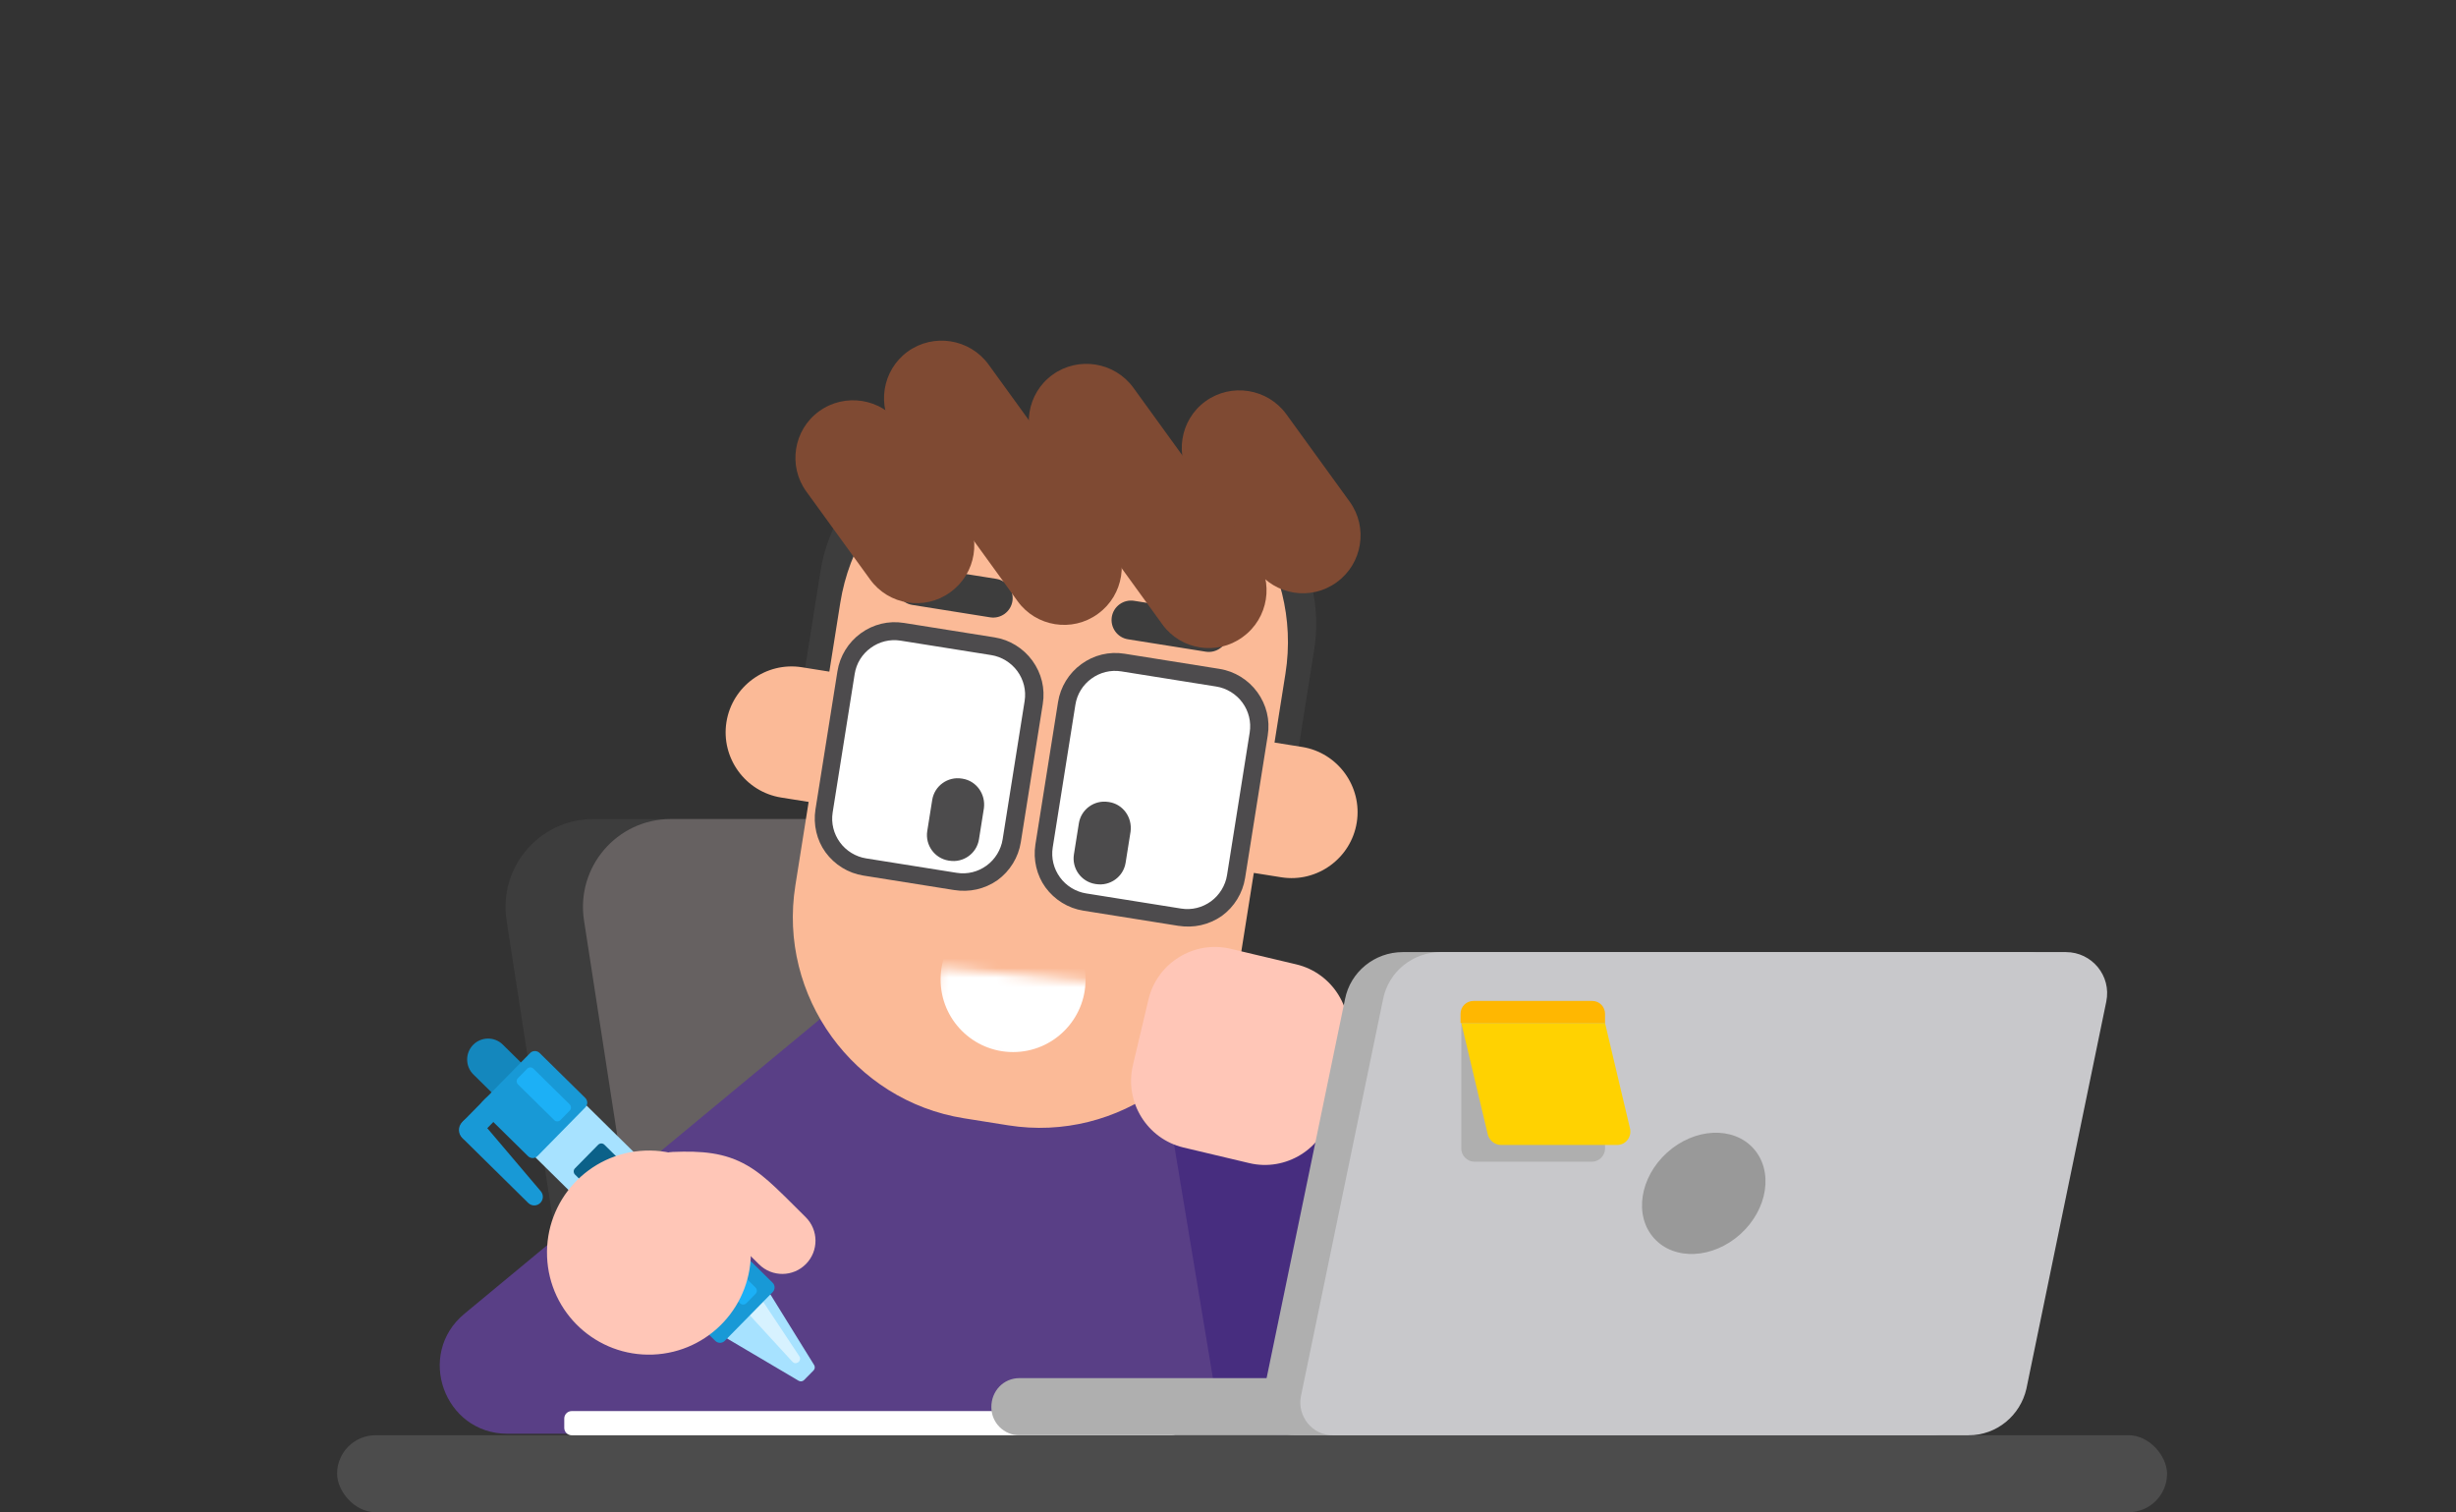 <svg width="255" height="157" viewBox="0 0 255 157" fill="none" xmlns="http://www.w3.org/2000/svg">
<rect x="0" y="0" width="255" height="157" fill="#333333" stroke="none"/>
<rect x="35" y="149.008" width="190" height="7.991" rx="3.995" fill="#4C4C4C"/>
<path d="M104.242 85.035H61.603C56.011 85.035 51.744 90.027 52.597 95.557L60.131 144.316H104.242V85.035Z" fill="#3D3D3D"/>
<path d="M112.281 85.035H69.642C64.05 85.035 59.783 90.027 60.636 95.557L68.17 144.316H112.281V85.035Z" fill="#666161"/>
<path d="M86.663 104.541L112.392 109.198L150.578 136.064C156.194 140.016 153.405 148.853 146.54 148.853H52.694C46.114 148.853 43.145 140.604 48.217 136.399L86.663 104.541Z" fill="#593F86"/>
<path d="M58.586 147.274C58.586 146.847 58.932 146.5 59.359 146.5H121.642C122.069 146.5 122.415 146.847 122.415 147.274V148.24C122.415 148.668 122.069 149.014 121.642 149.014H59.359C58.932 149.014 58.586 148.668 58.586 148.24V147.274Z" fill="white"/>
<path d="M58.64 112.549L53.34 117.943L68.382 132.77L73.682 127.375L58.64 112.549Z" fill="#A7E2FF"/>
<path d="M62.753 118.846C62.574 118.667 62.283 118.673 62.104 118.853L59.698 121.299C59.519 121.479 59.525 121.77 59.704 121.949L75.074 137.098C75.253 137.277 75.544 137.271 75.723 137.092L78.129 134.645C78.309 134.466 78.302 134.175 78.123 133.995L62.753 118.846Z" fill="#0B6189"/>
<path fill-rule="evenodd" clip-rule="evenodd" d="M80.051 134.485C79.896 134.231 79.544 134.194 79.334 134.404L75.499 138.306C75.288 138.517 75.338 138.87 75.592 139.024L82.921 143.353C83.1 143.459 83.335 143.428 83.484 143.279L84.467 142.282C84.615 142.127 84.64 141.898 84.529 141.718L80.051 134.485Z" fill="#A7E2FF"/>
<path fill-rule="evenodd" clip-rule="evenodd" d="M77.606 132.688C77.445 132.446 77.099 132.415 76.894 132.62L75.831 133.703C75.657 133.877 75.657 134.155 75.818 134.335L82.269 141.371C82.653 141.792 83.302 141.278 82.993 140.807L77.606 132.688Z" fill="#D7F2FF"/>
<path d="M71.063 124.148C70.791 123.882 70.358 123.882 70.085 124.154L65.113 129.214C64.847 129.487 64.847 129.92 65.119 130.193L74.273 139.216C74.545 139.482 74.978 139.482 75.25 139.21L80.223 134.15C80.489 133.878 80.489 133.438 80.217 133.172L71.063 124.148Z" fill="#1899D6"/>
<path d="M70.595 125.938C70.416 125.759 70.125 125.765 69.946 125.944L68.987 126.923C68.808 127.103 68.814 127.394 68.993 127.573L76.842 135.309C77.021 135.488 77.312 135.482 77.491 135.302L78.45 134.324C78.629 134.144 78.623 133.853 78.444 133.674L70.595 125.938Z" fill="#1CB0F6"/>
<path d="M56.801 130.465C56.572 124.618 61.118 119.689 66.963 119.459C72.802 119.23 77.719 123.782 77.954 129.635C78.183 135.481 73.637 140.405 67.792 140.634C61.947 140.863 57.03 136.311 56.801 130.465Z" fill="#FFC6B7"/>
<path fill-rule="evenodd" clip-rule="evenodd" d="M66.542 123.175C66.468 121.274 67.946 119.67 69.844 119.595C72.85 119.478 75.232 119.645 77.582 121.001C78.658 121.621 79.598 122.419 80.507 123.274C81.126 123.85 81.825 124.55 82.592 125.312C82.932 125.646 83.285 125.999 83.643 126.358C84.998 127.696 85.016 129.876 83.68 131.232C82.344 132.589 80.167 132.607 78.813 131.27C78.38 130.842 77.99 130.458 77.638 130.105C76.92 129.387 76.339 128.811 75.801 128.309C75.021 127.578 74.527 127.201 74.131 126.971C73.531 126.625 72.795 126.377 70.104 126.482C68.218 126.563 66.616 125.083 66.542 123.175Z" fill="#FFC6B7"/>
<path d="M52.201 108.45C51.347 107.608 49.968 107.62 49.127 108.475C48.286 109.33 48.298 110.711 49.152 111.553L53.574 115.913C54.428 116.755 55.807 116.743 56.648 115.888C57.489 115.034 57.477 113.652 56.623 112.81L52.201 108.45Z" fill="#1487BD"/>
<path d="M56.024 109.32C55.752 109.054 55.312 109.054 55.046 109.326L50.074 114.386C49.808 114.659 49.808 115.098 50.08 115.365L54.824 120.034C55.096 120.301 55.535 120.301 55.801 120.028L60.774 114.968C61.04 114.696 61.04 114.262 60.768 113.99L56.024 109.32Z" fill="#1899D6"/>
<path fill-rule="evenodd" clip-rule="evenodd" d="M50.035 116.471C49.534 115.883 48.644 115.852 48.099 116.397C47.592 116.917 47.598 117.747 48.112 118.255L54.847 124.894C55.212 125.253 55.8 125.234 56.14 124.844C56.43 124.51 56.437 124.014 56.152 123.68L50.035 116.471Z" fill="#1899D6"/>
<path d="M52.009 114.053C51.557 113.607 50.834 113.614 50.389 114.066L47.983 116.512C47.537 116.964 47.543 117.689 47.995 118.135C48.446 118.58 49.17 118.574 49.615 118.122L52.021 115.676C52.467 115.224 52.461 114.499 52.009 114.053Z" fill="#1899D6"/>
<path d="M55.384 110.952C55.205 110.772 54.914 110.779 54.735 110.958L53.776 111.937C53.597 112.116 53.603 112.407 53.782 112.587L57.543 116.29C57.722 116.47 58.013 116.464 58.192 116.284L59.151 115.306C59.33 115.126 59.324 114.835 59.145 114.655L55.384 110.952Z" fill="#1CB0F6"/>
<path d="M114.497 96.557L97.037 93.77C87.741 92.29 81.352 83.464 82.83 74.162L85.192 59.286C86.671 49.984 95.484 43.58 104.78 45.06L122.241 47.841C131.531 49.321 137.926 58.147 136.448 67.455L134.085 82.331C132.601 91.633 123.787 98.037 114.497 96.557Z" fill="#3D3D3D"/>
<path d="M133.039 91.082L81.103 82.801C77.386 82.207 74.832 78.683 75.426 74.961C76.019 71.239 79.539 68.681 83.256 69.275L135.191 77.549C138.909 78.144 141.463 81.668 140.869 85.39C140.275 89.112 136.756 91.67 133.039 91.082Z" fill="#FBBA97"/>
<path d="M104.672 116.832L100.083 116.101C88.634 114.275 80.754 103.405 82.579 91.942L87.243 62.592C89.067 51.129 99.922 43.239 111.37 45.066L115.96 45.797C127.408 47.623 135.288 58.492 133.463 69.956L128.8 99.306C126.975 110.769 116.12 118.659 104.672 116.832Z" fill="#FBBA97"/>
<path d="M122.343 96.025L112.491 94.452C109.268 93.938 107.085 90.922 107.598 87.695L109.949 72.9C110.462 69.673 113.474 67.487 116.696 68.001L126.549 69.574C129.771 70.088 131.955 73.104 131.441 76.331L129.091 91.126C128.578 94.353 125.572 96.539 122.343 96.025ZM116.127 71.587C114.872 71.388 113.734 72.218 113.53 73.469L111.179 88.265C110.981 89.522 111.81 90.662 113.06 90.866L122.912 92.439C124.168 92.637 125.306 91.807 125.51 90.556L127.86 75.761C128.058 74.504 127.229 73.364 125.98 73.16L116.127 71.587Z" fill="#4C4B4C"/>
<path d="M99.052 92.313L89.651 90.814C86.428 90.3 84.245 87.284 84.758 84.058L87.041 69.708C87.554 66.481 90.566 64.295 93.788 64.809L103.19 66.308C106.412 66.822 108.595 69.838 108.082 73.065L105.8 87.414C105.286 90.641 102.281 92.827 99.052 92.313ZM93.213 68.395C91.958 68.197 90.82 69.027 90.616 70.278L88.333 84.627C88.135 85.885 88.964 87.024 90.214 87.229L99.615 88.727C100.87 88.925 102.008 88.096 102.212 86.845L104.495 72.495C104.693 71.238 103.864 70.098 102.615 69.894L93.213 68.395Z" fill="#4C4B4C"/>
<path fill-rule="evenodd" clip-rule="evenodd" d="M126.283 94.35C125.244 95.105 123.896 95.489 122.467 95.26L112.614 93.687C111.229 93.464 110.066 92.683 109.268 91.637C108.513 90.596 108.13 89.246 108.359 87.816L110.709 73.02C110.932 71.633 111.711 70.469 112.756 69.67C113.795 68.914 115.144 68.53 116.572 68.759L126.425 70.332C127.811 70.555 128.973 71.336 129.771 72.382C130.526 73.423 130.909 74.773 130.68 76.204L128.33 90.999C128.114 92.392 127.328 93.551 126.283 94.35Z" fill="white"/>
<path d="M122.329 96.118L112.476 94.545C110.911 94.297 109.489 93.424 108.542 92.124C107.639 90.879 107.256 89.25 107.503 87.683L109.854 72.888C110.101 71.321 110.973 69.896 112.272 68.949C113.571 68.007 115.148 67.611 116.762 67.871L126.615 69.444C128.18 69.692 129.602 70.565 130.549 71.866C131.489 73.166 131.885 74.746 131.625 76.362L129.275 91.157C129.027 92.724 128.155 94.149 126.856 95.096C125.514 96.025 123.943 96.372 122.329 96.118ZM116.428 69.704C115.309 69.525 114.208 69.81 113.323 70.454C112.439 71.092 111.827 72.058 111.653 73.179L109.303 87.974C109.124 89.095 109.408 90.198 110.052 91.083C110.689 91.969 111.697 92.588 112.773 92.755L122.626 94.328C123.745 94.508 124.846 94.223 125.731 93.579C126.615 92.935 127.234 91.932 127.4 90.854L129.751 76.058C129.93 74.938 129.646 73.835 129.002 72.95C128.359 72.064 127.357 71.445 126.281 71.277L116.428 69.704Z" fill="#4D4B4D"/>
<path fill-rule="evenodd" clip-rule="evenodd" d="M102.992 90.642C101.953 91.397 100.604 91.781 99.175 91.552L89.774 90.053C88.389 89.83 87.226 89.05 86.428 88.004C85.674 86.963 85.29 85.613 85.519 84.182L87.801 69.833C88.024 68.445 88.803 67.281 89.848 66.482C90.888 65.727 92.236 65.343 93.665 65.572L103.066 67.07C104.451 67.293 105.614 68.074 106.412 69.121C107.166 70.161 107.55 71.511 107.321 72.942L105.039 87.291C104.822 88.678 104.037 89.843 102.992 90.642Z" fill="white"/>
<path d="M99.041 92.401L89.64 90.902C88.075 90.654 86.653 89.781 85.707 88.481C84.803 87.236 84.42 85.607 84.667 84.04L86.95 69.69C87.197 68.124 88.069 66.699 89.368 65.751C90.667 64.81 92.244 64.414 93.858 64.674L103.26 66.173C104.824 66.42 106.247 67.294 107.193 68.594C108.133 69.895 108.529 71.474 108.269 73.09L105.987 87.44C105.74 89.007 104.868 90.431 103.569 91.379C102.227 92.314 100.656 92.661 99.041 92.401ZM93.512 66.513C92.392 66.334 91.291 66.618 90.407 67.263C89.523 67.9 88.91 68.861 88.737 69.988L86.455 84.337C86.275 85.458 86.56 86.561 87.203 87.446C87.84 88.332 88.848 88.951 89.925 89.118L99.326 90.617C100.445 90.797 101.546 90.512 102.431 89.868C103.315 89.23 103.934 88.22 104.101 87.143L106.383 72.793C106.562 71.672 106.278 70.57 105.635 69.684C104.991 68.799 103.989 68.179 102.913 68.012L93.512 66.513Z" fill="#4D4B4D"/>
<path fill-rule="evenodd" clip-rule="evenodd" d="M115.164 83.272L115.077 83.26C113.642 83.031 112.25 84.003 112.015 85.483L111.502 88.71C111.273 90.147 112.244 91.54 113.723 91.776L113.809 91.788C115.244 92.017 116.636 91.045 116.871 89.565L117.384 86.338C117.576 84.852 116.599 83.501 115.164 83.272Z" fill="#4C4B4C"/>
<path fill-rule="evenodd" clip-rule="evenodd" d="M99.937 80.845L99.85 80.832C98.416 80.603 97.024 81.575 96.789 83.056L96.275 86.282C96.047 87.719 97.018 89.112 98.496 89.348L98.583 89.36C100.017 89.589 101.409 88.617 101.644 87.137L102.157 83.91C102.349 82.43 101.372 81.074 99.937 80.845Z" fill="#4C4B4C"/>
<path d="M102.81 64.093L94.72 62.804C93.626 62.631 92.871 61.591 93.044 60.488C93.218 59.392 94.257 58.636 95.358 58.81L103.441 60.098C104.536 60.272 105.291 61.312 105.117 62.414C104.944 63.511 103.905 64.266 102.81 64.093Z" fill="#3D3D3D"/>
<path d="M125.195 67.659L117.111 66.371C116.016 66.198 115.262 65.157 115.435 64.055C115.608 62.959 116.647 62.203 117.748 62.376L125.832 63.664C126.927 63.838 127.681 64.878 127.508 65.981C127.329 67.077 126.29 67.832 125.195 67.659Z" fill="#3D3D3D"/>
<path d="M138.815 60.428L138.765 60.465C136.118 62.391 132.376 61.797 130.453 59.14L123.829 49.993C121.905 47.342 122.499 43.595 125.152 41.669C127.83 39.724 131.609 40.325 133.558 43.007L140.145 52.098C142.056 54.755 141.462 58.502 138.815 60.428Z" fill="#7F4A33"/>
<path d="M98.708 61.456L98.658 61.493C96.011 63.419 92.269 62.825 90.346 60.168L83.715 51.026C81.792 48.376 82.385 44.629 85.039 42.703C87.717 40.752 91.502 41.359 93.444 44.041L100.031 53.132C101.955 55.783 101.355 59.53 98.708 61.456Z" fill="#7F4A33"/>
<path d="M129.049 66.118L129 66.155C126.352 68.081 122.61 67.486 120.687 64.829L107.946 47.241C106.022 44.59 106.616 40.843 109.269 38.917C111.947 36.972 115.726 37.573 117.675 40.255L130.379 57.794C132.296 60.451 131.702 64.191 129.049 66.118Z" fill="#7F4A33"/>
<path d="M114.021 63.709L113.971 63.746C111.324 65.672 107.582 65.078 105.659 62.421L92.918 44.832C90.988 42.182 91.588 38.435 94.235 36.509C96.913 34.564 100.692 35.165 102.64 37.846L115.344 55.386C117.262 58.042 116.668 61.783 114.021 63.709Z" fill="#7F4A33"/>
<path d="M137.775 115.76L141.906 140.625C142.525 144.329 139.995 147.865 136.296 148.485L134.07 148.856C130.229 149.494 126.567 146.874 125.924 143.028L121.836 118.417L137.775 115.76Z" fill="#472D7F"/>
<path d="M129.719 120.759L122.879 119.136C119.093 118.238 116.731 114.405 117.621 110.614L119.242 103.765C120.139 99.975 123.967 97.609 127.753 98.501L134.593 100.123C138.378 101.021 140.741 104.855 139.85 108.645L138.23 115.495C137.333 119.285 133.505 121.651 129.719 120.759Z" fill="#FFC6B7"/>
<mask id="mask0_8307_1136" style="mask-type:luminance" maskUnits="userSpaceOnUse" x="96" y="100" width="18" height="11">
<path d="M113.622 101.905L97.336 100.428L96.53 109.334L112.817 110.811L113.622 101.905Z" fill="white"/>
</mask>
<g mask="url(#mask0_8307_1136)">
<path d="M105.187 109.227C109.344 109.227 112.714 105.852 112.714 101.689C112.714 97.527 109.344 94.152 105.187 94.152C101.03 94.152 97.66 97.527 97.66 101.689C97.66 105.852 101.03 109.227 105.187 109.227Z" fill="white"/>
</g>
<path fill-rule="evenodd" clip-rule="evenodd" d="M105.849 143.078H147.462V149.011H105.849C104.241 149.011 102.93 147.711 102.93 146.094C102.93 146.088 102.93 146.088 102.93 146.082C102.924 144.422 104.185 143.078 105.849 143.078Z" fill="#AFAFAF"/>
<path fill-rule="evenodd" clip-rule="evenodd" d="M200.45 149.012H134.431C132.297 149.012 130.72 147.037 131.116 144.974L139.645 103.753C140.195 100.904 142.725 98.848 145.644 98.848H210.556C213.24 98.848 215.294 101.3 214.743 103.988L206.449 144.182C205.899 146.956 203.369 149.012 200.45 149.012Z" fill="#AFAFAF"/>
<path fill-rule="evenodd" clip-rule="evenodd" d="M204.397 149.012H138.384C136.25 149.012 134.673 147.037 135.069 144.974L143.598 103.753C144.148 100.904 146.678 98.848 149.597 98.848H214.503C217.187 98.848 219.241 101.3 218.69 103.988L210.396 144.182C209.765 146.956 207.322 149.012 204.397 149.012Z" fill="#C8C8CB"/>
<path fill-rule="evenodd" clip-rule="evenodd" d="M182.054 119.232C184.157 121.567 183.551 125.549 180.706 128.125C177.855 130.702 173.841 130.894 171.738 128.559C169.635 126.224 170.241 122.242 173.086 119.665C175.937 117.095 179.951 116.897 182.054 119.232Z" fill="#999999"/>
<path fill-rule="evenodd" clip-rule="evenodd" d="M153.065 120.61H165.305C166.016 120.61 166.647 119.978 166.647 119.266V106.211H151.723V119.266C151.723 119.978 152.354 120.61 153.065 120.61Z" fill="#AFAFAF"/>
<path fill-rule="evenodd" clip-rule="evenodd" d="M155.83 118.87H167.909C168.775 118.87 169.412 118.077 169.251 117.21L166.647 106.211H151.723L154.487 117.842C154.648 118.393 155.199 118.87 155.83 118.87Z" fill="#FFD201"/>
<path fill-rule="evenodd" clip-rule="evenodd" d="M151.725 106.211H166.649V105.264C166.649 104.552 166.099 103.92 165.307 103.92H152.987C152.275 103.92 151.645 104.471 151.645 105.264V106.211H151.725Z" fill="#FFB701"/>
</svg>
